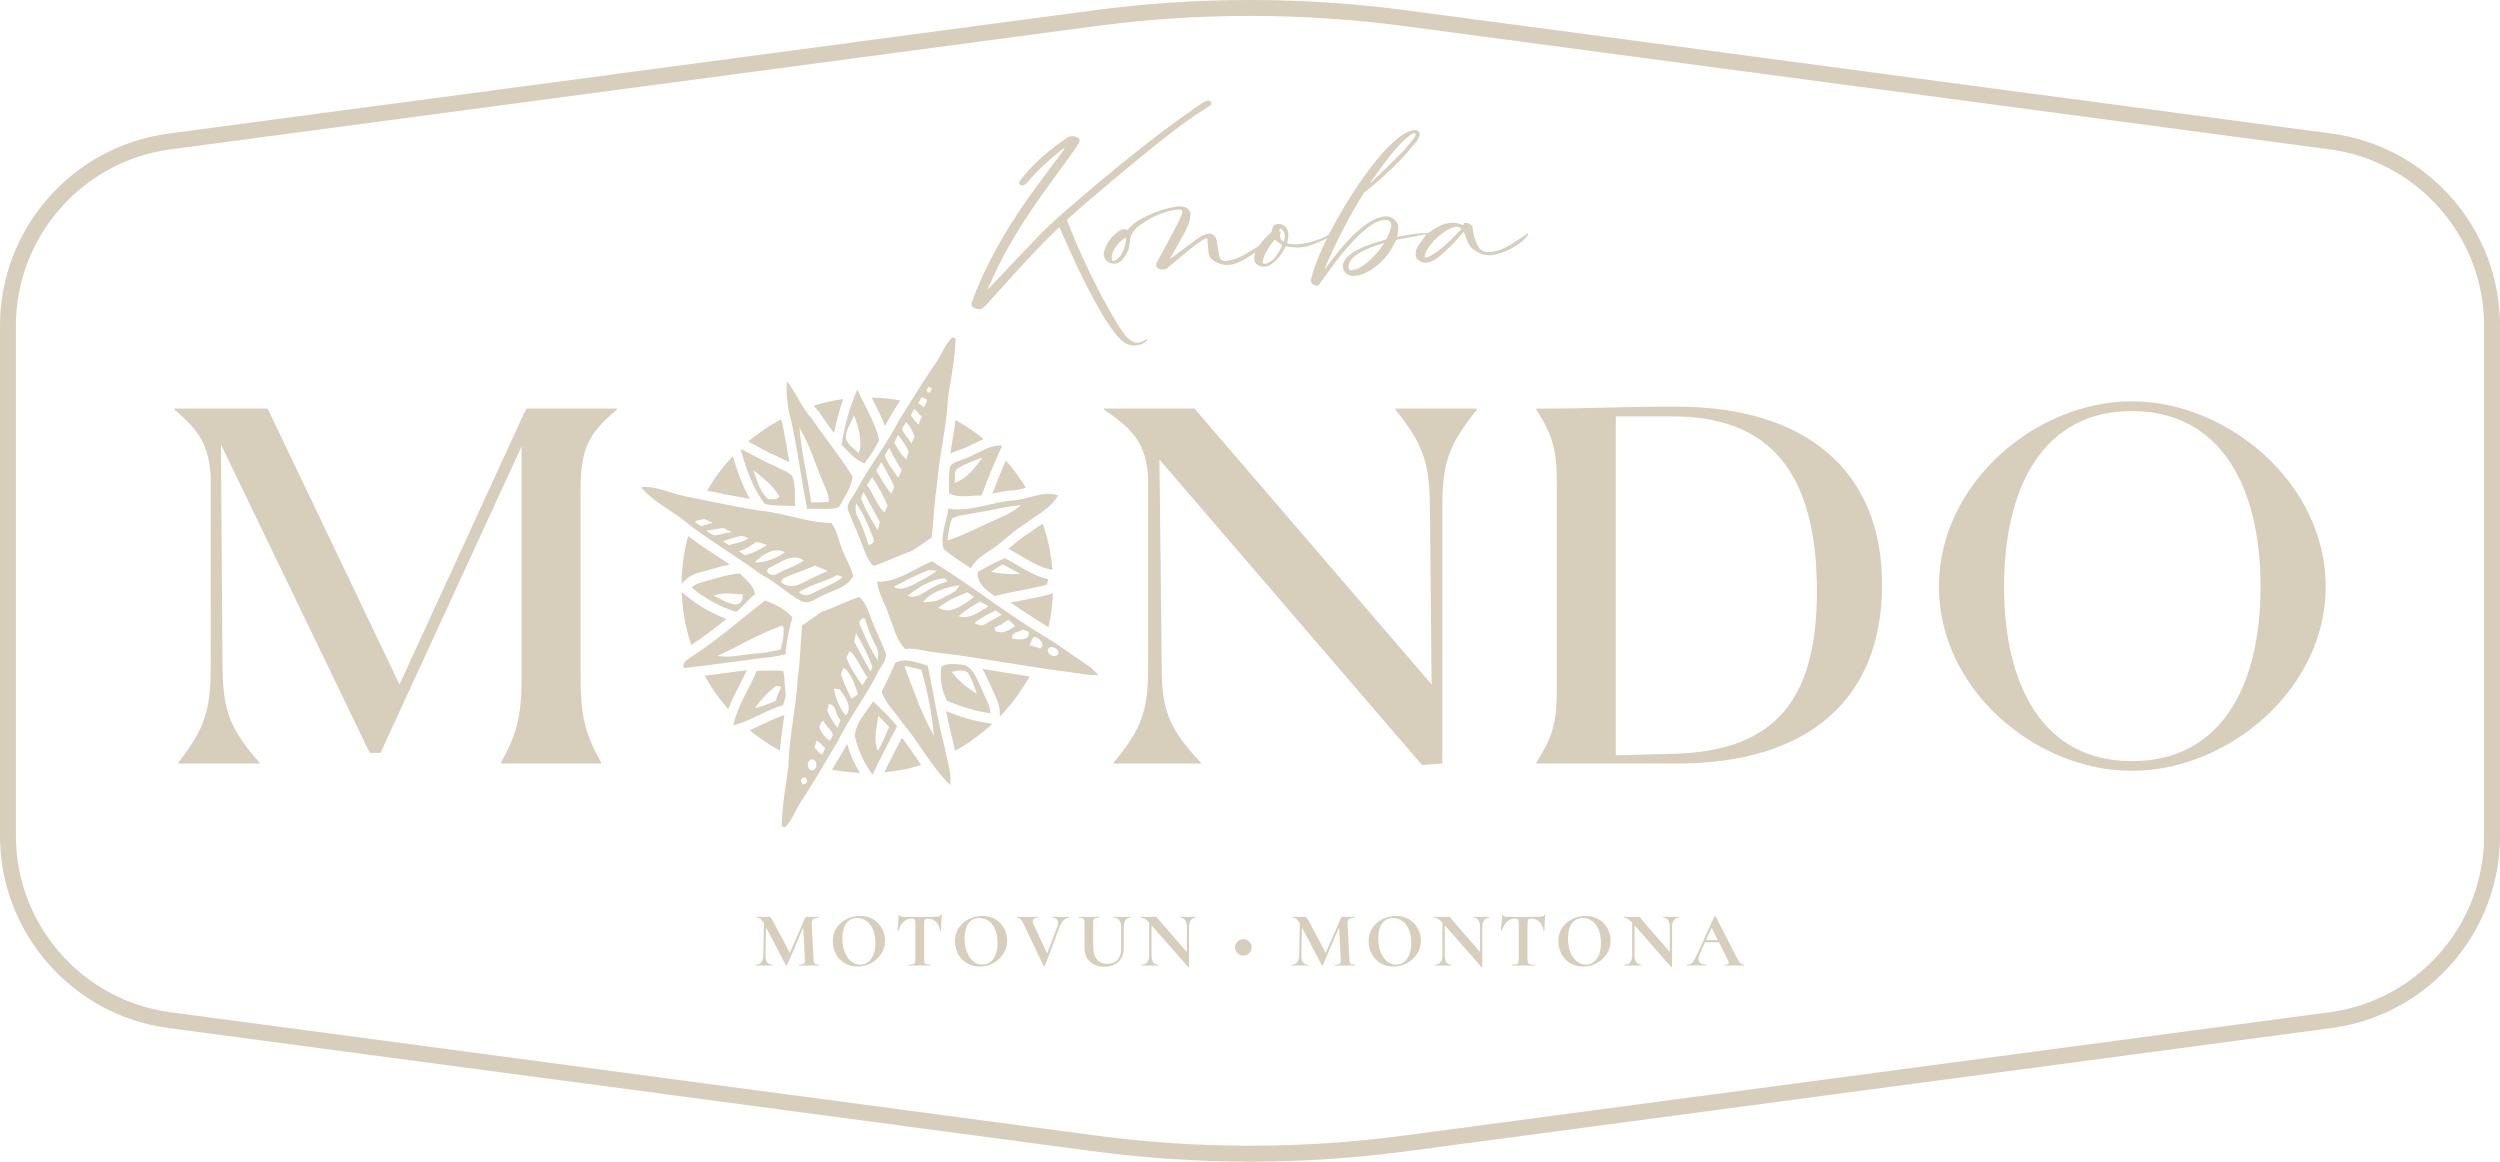 <svg width="198" height="92" viewBox="0 0 198 92" xmlns="http://www.w3.org/2000/svg">
    <defs>
        <clipPath id="engvm65b2a">
            <path d="M1680 0v8378H0V0h1680z"/>
        </clipPath>
        <clipPath id="gpl5razgzb">
            <path d="M4.225.003a51.67 51.67 0 0 0-1.633 3.958C1.728 3.946.81 4.198 0 3.783c.027-.682-.014-1.364.068-2.03.165-.46.7-.49 1.07-.668.298-.093.585-.226.869-.367l.425-.214C3 .22 3.574-.031 4.225.004zm-1.55.949c-.645.237-1.317.46-1.907.83-.453.193-.22.8-.315 1.186.973-.326 1.605-1.216 2.222-2.016z"/>
        </clipPath>
        <clipPath id="ow65w9mlfc">
            <path d="M1.07 0c.315.356.617.727.891 1.112.247.34.48.697.7 1.052-.343.09-.7.178-1.042.208h-.014c-.535.03-1.07.133-1.605.252C.343 1.749.686.86 1.07 0z"/>
        </clipPath>
        <clipPath id="2wcswkgk4d">
            <path d="M.412 0c.59.326 1.152.697 1.7 1.097.179.133.357.267.522.415-.288.119-.59.267-.892.415-.302.148-.603.311-.919.4l-.055.015-.055.03c-.096.044-.22.089-.329.118-.137.045-.26.104-.384.163C.15 1.764.302.89.412 0z"/>
        </clipPath>
        <clipPath id="g8fygqwvue">
            <path d="M2.606 0c.028.134.069.267.11.4.206.993.384 2.002.548 2.995-.274-.134-.562-.252-.877-.415l-.028-.03-.04-.015C1.521 2.624.781 2.15 0 1.765c.247-.208.507-.416.768-.609C1.358.726 1.961.341 2.606 0z"/>
        </clipPath>
        <clipPath id="v35in6w6bf">
            <path d="M2.03 0c.357 1.171.755 2.342 1.358 3.38A85.5 85.5 0 0 1 0 2.727c.247-.43.535-.86.823-1.274C1.193.949 1.605.459 2.03 0z"/>
        </clipPath>
        <clipPath id="nnahymuncg">
            <path d="M2.332 0a18.071 18.071 0 0 0-.727 2.698A42.108 42.108 0 0 1 .453 1.082l-.028-.044-.04-.045A4.06 4.06 0 0 1 0 .52 13.713 13.713 0 0 1 2.332 0z"/>
        </clipPath>
        <clipPath id="avjz6vjnhh">
            <path d="M1.262 0c.562 1.32 1.399 2.55 1.715 3.973-.275.697-.741 1.275-1.153 1.882C1.07 5.574.563 4.936 0 4.373.247 2.876.631 1.38 1.262 0zM.988 2.046C.754 2.639.316 3.202.343 3.869c.165.534.672.815 1.029 1.186.315-.978-.028-2.075-.384-3.01z"/>
        </clipPath>
        <clipPath id="lkgq9zkwji">
            <path d="M0 0c.768.015 1.522.089 2.263.222-.247.386-.48.771-.727 1.157l-.014.03-.013.029c-.151.281-.302.548-.453.815C.768 1.467.37.741 0 0z"/>
        </clipPath>
        <clipPath id="3mtmdza0xj">
            <path d="M1.084.173c.836-.4 1.742-.015 2.565.252.452 2.15.781 4.343 1.344 6.478.15.978.576 1.941.425 2.95C3.923 8.428 2.99 6.516 1.646 4.945 1.11 4.13.329 3.449 0 2.486.384 1.728.74.957 1.084.172zm.713.252c.7 1.882 1.358 3.824 2.345 5.558a28.261 28.261 0 0 0-1-5.247C2.701.632 2.248.528 1.796.425z"/>
        </clipPath>
        <clipPath id="navr8vsjsk">
            <path d="M.057.186C.633-.111 1.318.023 1.922.082c.727.34.988 1.215 1.33 1.912.234.638.659 1.2.686 1.912A13.86 13.86 0 0 1 .51 2.913C.057 2.113-.094 1.09.057.186zm2.126.533C1.826.364 1.29.556.866.615c.535.727 1.248 1.29 2.003 1.75-.206-.564-.385-1.127-.686-1.646z"/>
        </clipPath>
        <clipPath id="hwvz7c6t5l">
            <path d="M8.299 0c.068.015.192.074.26.09-.055 1.57-.356 3.127-.603 4.669-.096 2.342-.713 4.624-.878 6.952-.22 1.379-.26 2.757-.411 4.136-.535.385-1.084.741-1.633 1.097-1.015.326-1.961.845-2.976 1.156-.521-.46-.7-1.17-.96-1.823C.768 15.372.33 14.498 0 13.579c-.014-.564.467-.964.7-1.438 1.015-1.927 2.373-3.617 3.36-5.544.96-1.512 1.893-3.069 2.908-4.537.467-.667.741-1.497 1.33-2.06zM.672 13.12c-.068.4-.068.83.165 1.185.357.667.576 1.379.81 2.105.26.089.562-.281.383-.534-.384-.963-.781-1.912-1.358-2.757zm.59-.86c-.068.118-.192.37-.192.518.37.905.81 1.69 1.33 2.505.042-.148.11-.474.152-.637-.247-.519-1.015-1.868-1.29-2.386zm.686-1.186c-.11.163-.302.46-.425.637.411.415.892 1.809 1.399 2.15.041-.104.22-.43.247-.52-.275-.696-.686-1.437-1.22-2.267zm.74-1.186c-.136.088-.287.548-.424.637.356.593.672 1.245 1.207 1.868.054-.148.164-.415.22-.548-.234-.653-.7-1.335-1.002-1.957zm.618-1.127c-.22.326-.288.445-.357.622.165.564.81 1.364 1.043 1.705.123.015.192-.533.315-.519-.301-.533-.617-1.008-1.001-1.808zm.686-1.038c-.069.163-.247.49-.302.653.357.43.247.592.96 1.304.027-.133.165-.474.192-.608-.205-.504-.548-.963-.85-1.349zm.63-1.008c-.082.178-.274.43-.3.52-.083.207.699.948.726 1.185.178-.415.151-.252.247-.519-.055-.326-.357-.904-.672-1.186zm.632-1.052c-.028.118-.206.415-.233.534.192.296.301.415.59.71.054-.132.219-.503.274-.636-.425-.312-.124-.238-.631-.608zm.617-.934c-.068.118-.165.326-.26.43-.083.104.425.281.438.385.055-.133.22-.415.233-.578 0-.074-.274-.178-.411-.237zm.562-.821-.027.006c-.069.148-.096.207-.165.296-.055.044.22.134.275.193v-.01c.002-.02.024-.076.178-.36-.055.014-.26-.164-.288-.12z"/>
        </clipPath>
        <clipPath id="cznoozlp9m">
            <path d="M0 0c1.097.46 2.25.8 3.415.964l.261.044c-.398.356-.81.697-1.234 1.008-.563.43-1.139.8-1.742 1.127l-.083-.386v-.044l-.014-.045A41.579 41.579 0 0 1 0 0z"/>
        </clipPath>
        <clipPath id="9angg1gj5n">
            <path d="m0 0 3.73.593c-.3.534-.63 1.038-.987 1.541A13.425 13.425 0 0 1 1.385 3.75l-.013-.266c-.014-.608-.233-1.097-.48-1.616a4.03 4.03 0 0 1-.247-.564l-.014-.03-.028-.044C.398.815.233.385 0 0z"/>
        </clipPath>
        <clipPath id="01qecux2to">
            <path d="M6.145 0c.521.46.714 1.171.974 1.823.357.92.81 1.794 1.138 2.713.028.563-.452.979-.658 1.468-.974 1.927-2.29 3.632-3.25 5.573-.934 1.542-1.811 3.099-2.799 4.596-.116.167-.22.344-.317.524l-.286.547c-.192.363-.398.715-.686 1.004-.069-.03-.192-.074-.261-.103.027-1.572.302-3.128.521-4.685.042-2.372.631-4.67.741-7.012.206-1.393.22-2.787.343-4.18l1.591-1.112C4.211.846 5.13.311 6.146 0zM1.88 14.29c-.384.045-.452.223-.22.549.385-.06.453-.237.22-.549zm.505-1.422-.08.014c-.411.148-.274.963.192.83.426-.133.275-.963-.191-.83zm.387-1.498c-.041.133-.137.4-.192.534.055.059.165.178.22.252.15.192.15.178.41.356.028-.12.193-.43.22-.55-.288-.207-.329-.4-.658-.592zm.549-1.527c-.124-.074-.261.252-.33.386-.068.296.563 1.111.823 1.14.083-.147.261-.355.22-.518-.042-.192-.59-.711-.713-1.008zm.397-1.364-.025.121-.06.292-.024.121c.205.519.507.978.822 1.364l.11-.319.11-.319c-.453-.385-.247-1.17-.933-1.26zm.398-1.23c.165.786.453 1.542.96 2.15.576-.712-.082-1.498-.494-2.076-.123-.015-.356-.06-.466-.074zm.768-1.645c-.055.148-.15.415-.205.548.246.667.534 1.305.85 1.912.123-.089.384-.266.521-.356-.288-.726-.507-1.675-1.166-2.104zm.494-1.32c-.041.104-.22.415-.26.52.288.755.727 1.452 1.261 2.193.11-.178.302-.46.425-.652-.41-.4-.919-1.72-1.426-2.06zm.507-1.408c-.04.163-.11.474-.15.637.247.534 1.015 1.868 1.289 2.387.068-.119.151-.237.151-.385-.37-.92-.768-1.809-1.29-2.639zm.686-1.171c-.26-.09-.548.281-.37.533.411.964.823 1.928 1.4 2.773.068-.415.054-.845-.18-1.201-.37-.667-.603-1.394-.85-2.105z"/>
        </clipPath>
        <clipPath id="bc3kjm5gop">
            <path d="M1.193 0a9.185 9.185 0 0 0 1.015 2.298A15.318 15.318 0 0 1 0 2.046C.329 1.483.658.934 1.001.371l.014-.03.014-.03L1.193 0z"/>
        </clipPath>
        <clipPath id="hz8apmp0mq">
            <path d="M3.36 0a15.77 15.77 0 0 1-.356 2.683l-.069-.044A63.201 63.201 0 0 1 0 .727C1.015.519 2.044.356 3.045.089z"/>
        </clipPath>
        <clipPath id="lmxtjgld4r">
            <path d="M5.605.511c1.18-.06 2.36-.8 3.552-.385-.603 1.023-1.687 1.541-2.592 2.223-1.001.593-1.81 1.483-2.784 2.12-.59.385-1.194.77-1.55 1.423C1.517 5.403.763 4.944.09 4.365c-.302-1.067.233-2.15.37-3.202C2.19 1.46 3.877.644 5.605.511zm.603.386c-1.22.088-2.427.43-3.634.607-.604.148-1.249.148-1.811.43C.53 2.483.461 3.09.393 3.698c1.193-.415 2.331-.963 3.47-1.512.823-.356 1.66-.682 2.345-1.29z"/>
        </clipPath>
        <clipPath id="3rnypc6ixs">
            <path d="M2.73 0c.027.06.041.134.068.208.37 1.111.604 2.268.7 3.468l-.178-.044C2.167 3.395 1.084 2.55.027 2.016H0c.563-.474 1.111-.964 1.729-1.32l.027-.029.027-.015C2.1.415 2.414.208 2.73 0z"/>
        </clipPath>
        <clipPath id="rr483copst">
            <path d="M4.307 0c3.223 1.972 5.706 4.003 8.806 5.885 1.207.697 2.305 1.556 3.47 2.313.357.207.631.518.92.815-.687.06-1.359-.104-2.017-.193-3.607-.445-7.16-1.156-10.768-1.586-.836-.06-1.66-.385-2.51-.282C1.481 6.256 1.303 5.16.892 4.24.63 3.35.055 2.58 0 1.63 1.577 1.676 2.894.609 4.307 0zm10.027 7.338c.082-.43-.631-.771-.837-.341-.069.43.617.726.837.34zM12.4 5.974l-.124.193-.055.089-.164.415c.288.044.576.133.837.252.452-.312-.083-.89-.494-.95zm-.906-.563c-.315.267-.85.148-.823.726.467.06 1.44.237 1.304-.549-.124-.044-.357-.133-.48-.177zm-1.11-.756-.344.192-.329.238V5.04l-.439.237.069.252c.576.282 1.097-.074 1.577-.385l-.452-.445v.015l-.083-.06zm-.988-.756a9.486 9.486 0 0 0-1.715.978c.192.134.425.208.645.222l.754-.43h.014l.727-.415.014-.014zm-1.262-.697c-.604.34-1.194.697-1.715 1.156.864.282 1.674-.355 2.387-.785-.164-.104-.508-.282-.672-.371zm-1.001-.741c-.81.326-1.619.667-2.305 1.23.96.593 2.044-.267 2.826-.86a6.727 6.727 0 0 1-.521-.37zm-.631-.564c-1.043.193-2.181.445-2.895 1.364.535-.044 1.098-.044 1.564-.34.466-.312 1.111-.416 1.33-1.024zM5.308 1.35c-1.083.104-2.057.711-2.921 1.393.63.253 1.207-.207 1.742-.518.439-.282.932-.46 1.426-.638a1.828 1.828 0 0 0-.247-.237zM4.115.697c-.974.34-1.893.845-2.812 1.334.48.296 1.001.06 1.454-.134.658-.34 1.344-.681 1.948-1.14a84.034 84.034 0 0 0-.59-.06z"/>
        </clipPath>
        <clipPath id="2e55h92thu">
            <path d="M2.13 0C3.268.563 4.325 1.408 5.6 1.675l-.15.43c-1.359.37-2.758.519-4.116.904C.731 2.549-.133 2.001.017 1.082.717.682 1.403.312 2.13 0zm-.178.49c-.316.192-.618.385-.906.592a8.654 8.654 0 0 0 2.318.163A32.796 32.796 0 0 0 1.952.49z"/>
        </clipPath>
        <clipPath id="hwx6u1huov">
            <path d="M0 .019c1.18-.134 2.29.474 3.415.697 2.291.46 4.568.978 6.872 1.275 1.592.281 3.155.83 4.787.86.44.533.535 1.245.782 1.882.288.786.727 1.512.96 2.327-.548.964-1.632 1.097-2.51 1.572a4.118 4.118 0 0 0-.234.12l-.237.13c-.356.193-.725.35-1.134.165-1.11-.623-2.057-1.527-3.182-2.12C7.407 5.37 5.116 4.08 3.073 2.39 2.016 1.664.864 1.027 0 .019zm15.555 6.952c-.988.549-2.1.742-3.045 1.35.507.533 1.11.059 1.618-.164.604-.34 1.303-.534 1.824-1.037-.11-.045-.302-.104-.397-.149zm-1.77-.756c-.645.297-1.303.52-1.961.771-.247.148-.659.178-.727.549.452.415 1.11.37 1.604.103a38.723 38.723 0 0 1 2.085-.993l-.314-.131-.372-.158a9.063 9.063 0 0 1-.315-.14zm-.891-.4c-.974-.652-1.907.237-2.799.623-.343.415.37.652.659.46.686-.416 1.495-.594 2.14-1.083zm-1.496-.652c-.85-.43-1.797.178-2.4.815.85.015 1.7-.296 2.4-.815zm-2.25-.816-.383.247c-.32.205-.643.395-1.015.48.11.089.343.237.466.326.631-.133 1.221-.445 1.77-.815-.275-.09-.549-.178-.837-.238zm-1.083-.474c-.411 0-1.303.356-1.577.415.192.104.356.223.494.326.63-.237.823-.133 1.55-.548-.096-.044-.385-.178-.467-.193zm-1.55-.637-1.303.222c-.014.104.33.222.494.326.274.148.645-.133 1.495-.207-.521-.193-.425-.267-.686-.341zm-1.508-.697-.686.148c-.083.134.205.237.315.341.206.163.165 0 1.056-.178-.425-.192-.466-.237-.685-.311z"/>
        </clipPath>
        <clipPath id="4lzt3md41w">
            <path d="M3.13 0c.281-.002.56.005.834.04.096.505.11 1.024.151 1.528.014-.075.014.252.041.489a9.635 9.635 0 0 0-.205.682c-1.372.385-2.566 1.26-3.951 1.6C.33 2.77 1.276 1.465 1.866.012c.14.006.28.007.42.006zm.285 1.212c-.658.474-1.22 1.097-1.714 1.764.576-.119 1.11-.341 1.66-.578l.164-.46.014-.015.096-.281.014.014.15-.37a3.513 3.513 0 0 0-.384-.074z"/>
        </clipPath>
        <clipPath id="bsq91qnjmx">
            <path d="M2.743 0c-.137.949-.274 1.883-.356 2.817A13.64 13.64 0 0 1 .645 1.705C.425 1.542.205 1.379 0 1.2.754.889 1.481.489 2.25.178L2.742 0z"/>
        </clipPath>
        <clipPath id="7gfd0s7k8y">
            <path d="M1.454 0c.645.637 1.344 1.245 1.893 1.986a88.978 88.978 0 0 0-1.948 3.825C.754 4.907.247 3.869 0 2.757.055 1.66.905.86 1.454 0zm.398 1.126c-.096.92-.439 1.928-.014 2.787.33-.607.604-1.245.878-1.882-.288-.297-.576-.608-.864-.905z"/>
        </clipPath>
        <clipPath id="1q9ip3c6jz">
            <path d="M0 0c.905.415 1.756.964 2.675 1.334.48.267 1.042.43 1.44.83.274.757.178 1.587.22 2.372-.796-.074-1.62.03-2.401-.178C.96 3.098.453 1.527 0 0zm1.029 1.69c.288.8.52 1.72 1.166 2.283.288 0 .713.119.891-.208-.494-.874-1.303-1.482-2.057-2.075z"/>
        </clipPath>
        <clipPath id="j0t1jsqfnA">
            <path d="M1.4 0c.534.697 1.014 1.438 1.522 2.164-.947.297-1.92.49-2.922.578C.453 1.823.919.904 1.4 0z"/>
        </clipPath>
        <clipPath id="ja0eggvqzB">
            <path d="M3.84 0c.44.504 1.07.919 1.18 1.645-.562.386-.946.994-1.495 1.394A10.286 10.286 0 0 1 0 1.112C.247.86.563.742.878.667 1.866.415 2.826.044 3.841 0zm.193 1.66c-.755-.074-1.55-.178-2.304.089.576.252 1.124.667 1.755.697.398.03.59-.415.549-.786z"/>
        </clipPath>
        <clipPath id="iwes2y2j5C">
            <path d="m0 0 .33.267c.96.8 2.057 1.423 3.209 1.867-.905.727-1.824 1.439-2.785 2.061l-.013-.044A15.032 15.032 0 0 1 0 0z"/>
        </clipPath>
        <clipPath id="oyjokvdpcD">
            <path d="M3.333 0c-.466 1.067-1.07 2.016-1.467 3.098a19.65 19.65 0 0 1-.851-1.052A16.288 16.288 0 0 1 0 .445C.37.4.74.352 1.111.303z"/>
        </clipPath>
        <clipPath id="v01yr3efuE">
            <path d="M.027 0c.741.92 1.166 2.09 1.976 2.965 1.042 1.541 2.222 2.98 3.223 4.566-.096.889-.672 1.66-1.084 2.445-.809.252-1.687.06-2.523.134C1.179 7.812.878 5.5.384 3.217.096 2.179-.069 1.082.027 0zm.988 3.676c.151 1.987.658 3.929.933 5.915.466 0 .919-.015 1.385-.044.028-.52-.206-.964-.397-1.423-.645-1.483-1.084-3.069-1.92-4.448z"/>
        </clipPath>
        <clipPath id="4lk0nppj5F">
            <path d="M6.48 0c.796.311 1.578.667 2.168 1.334-.275.949-.48 1.912-.549 2.906-.974.296-2.003.296-3.004.474-1.687.207-3.374.46-5.061.637-.179-.518.398-.696.686-.948C2.75 3.098 4.574 1.467 6.48 0zm1.304 2.001c-1.756.623-3.375 1.601-5.062 2.387 1.07.192 2.126-.148 3.196-.208.604-.03 1.207-.177 1.797-.296.15-.593.274-1.186.22-1.794a.813.813 0 0 0-.151-.089z"/>
        </clipPath>
        <clipPath id="s622x1wlaG">
            <path d="M.521 0c1.07.8 2.195 1.527 3.306 2.253-.782.149-1.523.4-2.305.608-.452.104-.877.282-1.22.623L0 3.78C.027 2.461.192 1.2.521 0z"/>
        </clipPath>
        <clipPath id="xms0u2l1pH">
            <path d="m7.394 0 10.442 21.85L27.872 0h7.192v.077c-2.317 1.92-2.885 3.149-2.885 6.413V21.16c0 3.187.325 4.493 1.625 6.874v.077h-7.923v-.077c1.3-2.38 1.625-3.725 1.625-6.874V2.996L16.333 27.265h-.853L3.697 2.842l.122 17.626c.04 3.456.569 4.877 2.925 7.565v.077H.324v-.077c2.073-2.688 2.56-4.109 2.56-7.565V5.376C2.722 2.92 2.031 1.767 0 .077V0h7.394z"/>
        </clipPath>
        <clipPath id="n6xcxsmemI">
            <path d="M11.133 0c10.116 0 16.251 4.992 16.251 14.093 0 9.101-5.85 14.17-16.251 14.17H0v-.077c1.3-2.035 1.625-3.148 1.625-5.837V6.067C1.625 3.38 1.3 2.266 0 .231V.153C5.079.153 5.77 0 11.133 0zm-.366.768h-4.47V27.61l4.51-.115c8.33-.192 11.417-4.531 11.417-12.864 0-9.485-3.778-13.863-11.457-13.863z"/>
        </clipPath>
        <clipPath id="jkl2v2zfvJ">
            <path d="M15.277 0c7.638 0 15.358 6.528 15.358 14.67 0 8.14-7.72 14.591-15.358 14.591C7.638 29.261 0 22.811 0 14.67 0 6.53 7.638 0 15.277 0zm0 .768C8.289.768 5.16 6.758 5.16 14.67c0 7.91 3.129 13.825 10.117 13.825 7.029 0 10.198-5.876 10.198-13.825 0-7.91-3.169-13.9-10.198-13.9z"/>
        </clipPath>
        <clipPath id="bh3zr62d9K">
            <path d="m7.17 0 18.777 21.85-.135-14.208c-.045-3.456-.582-4.877-2.733-7.565V0h6.453v.077c-2.151 2.688-2.734 4.109-2.734 7.565v20.467l-1.613.116L4.392 4.032l.179 16.435c0 3.457.582 4.878 3.092 7.566v.076H.762v-.076c2.24-2.688 2.733-4.11 2.733-7.566V5.414C3.316 2.918 2.51 1.766 0 .077V0h7.17z"/>
        </clipPath>
        <clipPath id="ih4ob4z7fL">
            <path d="M24.604.003c.267-.035.49.202.408.45a1.374 1.374 0 0 1-.232.441c-.385.466-.766.936-1.185 1.373a26.065 26.065 0 0 1-2.92 2.643.43.43 0 0 0-.098.113 41.856 41.856 0 0 0-3.04 5.879.189.189 0 0 0-.018.113l.08-.104c.712-.98 1.464-1.93 2.36-2.766.467-.437.966-.836 1.563-1.104.253-.114.518-.182.798-.208.464-.042 1.084.43 1.016.975-.026.213-.057.426-.088.655.115-.021.232-.042.349-.065.685-.134 1.373-.236 2.074-.252a.317.317 0 0 0 .17-.07 3.91 3.91 0 0 1 .986-.573c.55-.21 1.095-.226 1.635.032.09-.199.159-.224.39-.158.219.064.349.177.372.418.048.492.19.962.425 1.404.186.35.493.487.887.466.588-.031 1.115-.25 1.605-.536.462-.269.896-.582 1.342-.875l.123-.083.036.024c-.04.071-.072.149-.121.214a2.876 2.876 0 0 1-.754.68c-.53.345-1.094.626-1.722.77-.724.168-1.345-.036-1.88-.505-.216-.19-.325-.45-.427-.707-.075-.19-.14-.383-.216-.592l-.096.108c-.569.667-1.174 1.301-1.861 1.86-.257.209-.534.388-.868.46-.321.068-.602-.038-.843-.232-.068-.055-.109-.16-.127-.25-.064-.318.028-.617.202-.88.197-.3.43-.58.644-.864-.003 0-.038-.005-.072.001-.757.14-1.514.28-2.27.427-.051.01-.108.077-.131.13a5.07 5.07 0 0 1-1.953 2.277c-.402.257-.837.436-1.329.462-.625.034-1.066-.571-.806-1.112.156-.325.43-.55.731-.744.556-.357 1.172-.59 1.803-.79.247-.078.499-.14.746-.218.057-.018.126-.066.147-.117.116-.29.243-.578.32-.878.102-.393-.14-.624-.565-.578-.326.036-.614.168-.887.336-.641.396-1.165.915-1.665 1.459-.918.996-1.704 2.087-2.48 3.185l-.036.052c-.139.191-.22.22-.407.147-.226-.089-.342-.26-.3-.453.157-.723.429-1.41.726-2.089.17-.386.35-.768.534-1.168-1.589.736-2.093.832-3.264.621l-.061.117c-.261.527-.615.983-1.113 1.326a.908.908 0 0 1-.814.13c-.403-.122-.563-.371-.49-.772.018-.097.044-.193.073-.32-.053.037-.085.059-.118.08-.479.315-.953.642-1.51.82-.61.194-1.182.096-1.702-.26a.797.797 0 0 1-.364-.557c-.045-.35-.072-.702-.095-1.053-.011-.168-.05-.2-.202-.113-.544.308-1.026.695-1.502 1.089-.45.371-.892.752-1.341 1.125-.134.111-.27.233-.462.232a.91.91 0 0 1-.293-.04c-.257-.09-.34-.285-.217-.518.376-.703.763-1.4 1.137-2.103.263-.496.513-.998.763-1.5.05-.1.083-.21.112-.318.052-.192-.032-.287-.239-.279a4.146 4.146 0 0 0-1.117.218c-.75.244-1.435.6-2.057 1.072-.451.341-.707.762-.744 1.323a2.225 2.225 0 0 1-.52 1.296c-.164.195-.364.347-.636.376-.567.06-1.011-.39-.88-.922.173-.698.594-1.248 1.2-1.664.19-.13.404-.199.642-.07.07-.076.134-.152.205-.223.373-.376.825-.647 1.304-.875a8.664 8.664 0 0 1 2.332-.754c.238-.038.474-.041.707.036.327.108.483.34.453.67-.046.499-.24.952-.479 1.387-.35.64-.715 1.273-1.074 1.909a.283.283 0 0 0-.044.138l.104-.078c.709-.528 1.412-1.062 2.129-1.58.18-.13.393-.23.606-.305.353-.125.684.027.8.37.025.07.042.143.056.216l.07.443c.046.241.078.485.14.722.085.32.24.407.585.363.521-.066.992-.269 1.44-.516.36-.199.7-.429 1.048-.649a.462.462 0 0 0 .122-.126c.243-.348.53-.656.862-.928.036-.029.07-.077.075-.119.037-.344.144-.512.373-.566.284-.068.646.075.802.32.132.208.162.438.137.674-.019.173-.056.343-.087.527.278.064.561.09.847.065A6.237 6.237 0 0 0 17.7 8.37a.447.447 0 0 0 .182-.179c.941-1.811 2-3.555 3.242-5.192.62-.818 1.28-1.606 2.08-2.273.325-.271.669-.518 1.083-.653.102-.033.21-.056.316-.07zm-2.392 8.964c-.045.005-.062.005-.078.01-.598.172-1.184.373-1.729.67-.303.165-.587.354-.8.625a.915.915 0 0 0-.213.614c.005.15.08.233.236.215.16-.019.325-.055.472-.118.446-.192.802-.502 1.14-.833.362-.353.68-.74.972-1.183zm-8.667-.276c-.06.071-.13.15-.195.232-.346.442-.634.912-.754 1.462-.037.174.036.239.222.201.246-.05.446-.18.616-.35.304-.305.503-.674.684-1.053.012-.025-.002-.082-.025-.1-.177-.132-.358-.258-.548-.392zM1.777 8.516c-.046.018-.062.021-.075.03-.454.305-.813.686-1 1.192a1.381 1.381 0 0 0-.067.474c0 .14.1.204.23.138.14-.071.28-.17.378-.287.266-.321.403-.702.48-1.102.027-.14.035-.283.054-.445zm26.171-.862-.086.012c-.18.042-.364.092-.522.179a4.67 4.67 0 0 0-1.768 1.703c-.07.115-.113.252-.141.384-.032.148.053.21.195.148.173-.076.346-.156.503-.257.536-.344.995-.776 1.45-1.21.258-.245.495-.51.747-.772-.13-.16-.289-.216-.464-.175zm-13.934.124-.133.214c.134.074.18.161.083.284-.016.02-.01.056-.01.085-.005.22.131.357.31.483.167-.427.053-.913-.25-1.066zM24.697.39c.031-.117-.045-.176-.164-.137a.577.577 0 0 0-.16.081c-.157.118-.318.232-.461.363-.585.536-1.09 1.14-1.563 1.766-.421.557-.824 1.128-1.235 1.693l.033.027c.028-.025.059-.048.086-.074.77-.748 1.55-1.486 2.304-2.249.37-.376.693-.796 1.03-1.202a.72.72 0 0 0 .13-.268z"/>
        </clipPath>
        <clipPath id="77szc9kboM">
            <path d="M18.678.012c.1-.034.197.006.266.09.103.127.088.217-.051.303-1.586.98-3.058 2.101-4.495 3.267a223.486 223.486 0 0 0-5.901 4.934c-.296.257-.58.526-.872.786-.06.053-.073.1-.042.173l.727 1.76.381.873c.855 1.878 1.785 3.721 2.86 5.494.196.323.412.636.644.936.116.15.277.274.435.386.332.235.68.21 1.024.016.084-.048.164-.102.265-.165-.006.13-.079.193-.156.252-.479.372-1.226.391-1.726.007a3.84 3.84 0 0 1-.646-.661c-.655-.822-1.172-1.726-1.67-2.64-.982-1.806-1.832-3.671-2.655-5.548-.033-.076-.068-.151-.111-.246-.047.042-.084.074-.12.108-1.432 1.374-2.77 2.831-4.09 4.303-.5.558-1.003 1.113-1.508 1.667-.1.11-.21.21-.322.308a.472.472 0 0 1-.45.097l-.086-.025c-.352-.102-.448-.23-.332-.57.16-.468.35-.929.546-1.385C1.704 11.964 3.152 9.575 4.8 7.295c.803-1.11 1.632-2.202 2.449-3.303.052-.07.101-.144.14-.237-.038.018-.079.033-.112.057-.142.103-.286.202-.42.313-.858.71-1.679 1.456-2.389 2.307-.067.08-.143.158-.228.22a.335.335 0 0 1-.202.065c-.284-.02-.345-.167-.173-.393.73-.966 1.608-1.797 2.566-2.552.36-.285.744-.544 1.12-.81.228-.164.479-.168.74-.08.25.083.333.226.213.45-.133.25-.286.494-.453.726-.819 1.135-1.656 2.257-2.465 3.398-1.268 1.79-2.447 3.63-3.426 5.582-.3.598-.566 1.212-.848 1.82a.177.177 0 0 0-.018.1l.198-.205 2.561-2.7 1.288-1.343c1.033-1.068 2.17-2.034 3.303-3.002 2.143-1.832 4.32-3.626 6.576-5.327.991-.747 2.014-1.456 3.028-2.175a1.66 1.66 0 0 1 .43-.194z"/>
        </clipPath>
        <clipPath id="5s9ajb6g9N">
            <path d="M4.949 0c.012 0 .018.013.018.037 0 .025-.006.037-.018.037-.195 0-.335.04-.421.118-.087.078-.127.2-.118.365l.148 2.81a1 1 0 0 0 .047.279.194.194 0 0 0 .124.117c.06.021.154.031.282.031.008 0 .012.012.012.037 0 .025-.004.037-.012.037-.14 0-.252-.001-.335-.006l-.458-.006-.465.006a6.57 6.57 0 0 1-.322.006c-.012 0-.018-.012-.018-.037 0-.025.006-.037.018-.037.173 0 .291-.02.353-.062.062-.04.093-.128.093-.26l-.006-.105-.13-2.531-1.276 2.989c-.009.017-.025.025-.05.025-.024 0-.04-.008-.05-.025L.8.848l-.05 2.234c-.004.223.04.397.133.523a.46.46 0 0 0 .394.19c.012 0 .018.011.018.036 0 .025-.006.037-.018.037-.112 0-.199-.001-.26-.006l-.341-.006-.39.006a4.556 4.556 0 0 1-.267.006C.006 3.868 0 3.856 0 3.831c0-.025.006-.037.018-.037.17 0 .304-.064.403-.192.1-.128.15-.3.155-.52L.632.52A1.134 1.134 0 0 0 .368.18.482.482 0 0 0 .062.074C.049.074.043.062.043.037.043.013.05 0 .062 0l.29.006C.412.01.486.013.577.013L.904.006C.941.002.99 0 1.047 0c.053 0 .095.019.123.056.03.037.083.126.161.266l1.35 2.531L3.86.155a.329.329 0 0 1 .077-.121A.164.164 0 0 1 4.044 0c.038 0 .08.002.127.006.048.004.103.007.164.007l.366-.007C4.76.002 4.841 0 4.95 0z"/>
        </clipPath>
        <clipPath id="4svqr0840O">
            <path d="M2.18 0c.392 0 .737.092 1.035.276.297.183.525.426.684.727.159.301.238.62.238.96 0 .375-.099.72-.297 1.033A2.218 2.218 0 0 1 1.963 4.01c-.384 0-.725-.09-1.025-.27-.3-.179-.53-.422-.693-.73A2.111 2.111 0 0 1 0 2.005c0-.424.107-.789.322-1.092C.537.61.812.382 1.15.229 1.485.077 1.829 0 2.18 0zm-.248.167c-.376 0-.665.142-.867.424C.863.874.762 1.27.762 1.776c0 .4.06.758.182 1.074.122.316.29.562.502.74.213.177.453.266.721.266.232 0 .44-.067.623-.201.184-.134.327-.33.43-.588.104-.258.155-.567.155-.926 0-.38-.057-.719-.173-1.018A1.587 1.587 0 0 0 2.7.421a1.22 1.22 0 0 0-.768-.254z"/>
        </clipPath>
        <clipPath id="sq00zf5mpP">
            <path d="M3.472 0c.022 0 .034.008.034.025-.013.123-.026.321-.04.594-.015.272-.022.491-.022.656 0 .012-.01.019-.031.019-.02 0-.033-.007-.037-.02C3.314.958 3.198.72 3.029.56a.882.882 0 0 0-.626-.238c-.12 0-.2.026-.238.077-.04.052-.059.15-.059.294v2.854c0 .127.012.22.037.278a.207.207 0 0 0 .143.118c.07.02.181.03.334.03.013 0 .019.013.019.037 0 .025-.006.038-.019.038a7.85 7.85 0 0 1-.353-.006l-.514-.007-.502.007a8.037 8.037 0 0 1-.36.006c-.011 0-.017-.013-.017-.038 0-.024.006-.036.018-.036.149 0 .26-.01.331-.031a.218.218 0 0 0 .15-.121.71.71 0 0 0 .04-.275V.68c0-.14-.02-.235-.056-.285-.038-.05-.114-.074-.23-.074-.491 0-.844.32-1.059.96-.004.012-.016.017-.037.014C.011 1.295 0 1.287 0 1.275.016 1.11.035.896.056.635.076.371.087.174.087.042c0-.02.011-.03.034-.03.022 0 .034.01.034.03 0 .091.118.137.353.137.355.012.77.018 1.245.018.243 0 .501-.004.774-.013L2.948.18c.157 0 .272-.01.344-.032.072-.02.119-.061.14-.123.004-.017.017-.025.04-.025z"/>
        </clipPath>
        <clipPath id="5geu9aolvQ">
            <path d="M2.18 0c.392 0 .737.092 1.035.276.297.183.525.426.684.727.159.301.238.62.238.96 0 .375-.099.72-.297 1.033A2.218 2.218 0 0 1 1.963 4.01c-.384 0-.725-.09-1.025-.27-.3-.179-.53-.422-.693-.73A2.111 2.111 0 0 1 0 2.005c0-.424.107-.789.322-1.092C.537.61.812.382 1.15.229 1.485.077 1.829 0 2.18 0zm-.248.167c-.376 0-.665.142-.867.424C.863.874.762 1.27.762 1.776c0 .4.06.758.182 1.074.122.316.29.562.502.74.213.177.453.266.721.266.232 0 .44-.067.623-.201.184-.134.327-.33.43-.588.104-.258.155-.567.155-.926 0-.38-.057-.719-.173-1.018A1.587 1.587 0 0 0 2.7.421a1.22 1.22 0 0 0-.768-.254z"/>
        </clipPath>
        <clipPath id="tviwdh06pR">
            <path d="M.149.006C.232.014.339.02.47.02A28.029 28.029 0 0 0 1.623 0c.013 0 .019.012.019.037 0 .025-.006.037-.02.037a.468.468 0 0 0-.287.078.26.26 0 0 0-.103.22c0 .07.023.154.069.253L2.372 2.91 3.177.786A.906.906 0 0 0 3.24.489a.404.404 0 0 0-.114-.303C3.048.11 2.938.074 2.793.074c-.012 0-.018-.012-.018-.037 0-.025.006-.037.018-.037l.304.006c.173.008.328.013.465.013.078 0 .175-.005.29-.013L4.107 0c.013 0 .02.012.02.037 0 .025-.007.037-.02.037-.148 0-.29.066-.427.198-.136.133-.245.31-.328.533L2.205 3.862c-.004.017-.027.025-.068.025-.041 0-.064-.008-.068-.025L.489.514A1.237 1.237 0 0 0 .267.183.349.349 0 0 0 .019.074C.006.074 0 .062 0 .037 0 .012.006 0 .019 0c.062 0 .105.002.13.006z"/>
        </clipPath>
        <clipPath id="yg0a5qua6S">
            <path d="M4.082 0c.008 0 .012.012.012.037 0 .025-.004.037-.012.037a.438.438 0 0 0-.378.192c-.091.128-.137.303-.137.526v1.721c0 .289-.064.543-.192.761a1.278 1.278 0 0 1-.542.505 1.772 1.772 0 0 1-.808.176c-.305 0-.576-.058-.811-.173a1.313 1.313 0 0 1-.554-.505A1.465 1.465 0 0 1 .458 2.5V.501A.801.801 0 0 0 .424.23.205.205 0 0 0 .3.109.856.856 0 0 0 .02.073C.006.074 0 .062 0 .037 0 .012.006 0 .019 0l.328.006c.19.008.34.013.452.013.124 0 .28-.005.47-.013L1.585 0c.013 0 .019.012.019.037 0 .025-.006.037-.019.037a.786.786 0 0 0-.281.037.214.214 0 0 0-.124.127.828.828 0 0 0-.034.276v1.77c0 .491.097.854.291 1.09.194.234.469.352.824.352.342 0 .61-.104.805-.313.194-.208.29-.506.29-.894V.792c0-.223-.05-.398-.15-.526A.511.511 0 0 0 2.78.074c-.008 0-.013-.012-.013-.037 0-.025.005-.037.013-.037l.297.006c.157.008.283.013.378.013.079 0 .192-.005.34-.013L4.083 0z"/>
        </clipPath>
        <clipPath id="rxextn4p4T">
            <path d="M1.189 0c.033 0 .058.009.074.025.017.016.046.052.087.105.07.095.12.159.148.192l2.144 2.47v-2c0-.223-.046-.398-.136-.526a.439.439 0 0 0-.379-.192c-.008 0-.012-.012-.012-.037 0-.025.004-.037.012-.037l.267.006c.132.008.243.013.334.013.083 0 .198-.005.347-.013L4.354 0c.008 0 .012.012.012.037 0 .025-.004.037-.012.037a.457.457 0 0 0-.39.195C3.869.4 3.82.574 3.82.792v3.17c0 .012-.01.02-.027.024-.02.004-.033.002-.04-.006L.847.675v2.407c0 .22.045.392.137.52.09.128.216.192.377.192.009 0 .013.012.013.037 0 .025-.004.037-.013.037-.115 0-.204-.001-.266-.006l-.334-.006-.384.006c-.07.005-.172.006-.304.006-.012 0-.019-.012-.019-.037 0-.025.007-.037.02-.037a.528.528 0 0 0 .43-.192c.105-.128.157-.3.157-.52V.464a1.622 1.622 0 0 0-.35-.306.6.6 0 0 0-.3-.084C.004.074 0 .062 0 .037 0 .012.004 0 .012 0l.26.006C.326.01.404.012.508.012l.47-.006C1.036.002 1.106 0 1.19 0z"/>
        </clipPath>
        <clipPath id="uw8x6q9wxU">
            <path d="M.663 0c.177 0 .33.064.458.192s.192.28.192.458a.621.621 0 0 1-.192.461.63.63 0 0 1-.458.189.648.648 0 0 1-.468-.189A.617.617 0 0 1 0 .65.62.62 0 0 1 .195.192.643.643 0 0 1 .663 0z"/>
        </clipPath>
        <clipPath id="9k8w9pr62V">
            <path d="M4.949 0c.012 0 .018.013.018.037 0 .025-.006.037-.018.037-.195 0-.335.04-.421.118-.087.078-.127.2-.118.365l.148 2.81a1 1 0 0 0 .047.279.194.194 0 0 0 .124.117c.06.021.154.031.282.031.008 0 .012.012.012.037 0 .025-.004.037-.012.037-.14 0-.252-.001-.335-.006l-.458-.006-.465.006a6.57 6.57 0 0 1-.322.006c-.012 0-.018-.012-.018-.037 0-.025.006-.037.018-.037.173 0 .291-.02.353-.062.062-.04.093-.128.093-.26l-.006-.105-.13-2.531-1.276 2.989c-.009.017-.025.025-.05.025-.024 0-.04-.008-.05-.025L.8.848l-.05 2.234c-.004.223.04.397.133.523a.46.46 0 0 0 .394.19c.012 0 .018.011.018.036 0 .025-.006.037-.018.037-.112 0-.199-.001-.26-.006l-.341-.006-.39.006a4.556 4.556 0 0 1-.267.006C.006 3.868 0 3.856 0 3.831c0-.025.006-.037.018-.037.17 0 .304-.064.403-.192.1-.128.15-.3.155-.52L.632.52A1.134 1.134 0 0 0 .368.18.482.482 0 0 0 .062.074C.049.074.043.062.043.037.043.013.05 0 .062 0l.29.006C.412.01.486.013.577.013L.904.006C.941.002.99 0 1.047 0c.053 0 .095.019.123.056.03.037.083.126.161.266l1.35 2.531L3.86.155a.329.329 0 0 1 .077-.121A.164.164 0 0 1 4.044 0c.038 0 .08.002.127.006.048.004.103.007.164.007l.366-.007C4.76.002 4.841 0 4.95 0z"/>
        </clipPath>
        <clipPath id="fzvrd65gbW">
            <path d="M2.18 0c.392 0 .737.092 1.035.276.297.183.525.426.684.727.159.301.238.62.238.96 0 .375-.099.72-.297 1.033A2.218 2.218 0 0 1 1.963 4.01c-.384 0-.725-.09-1.025-.27-.3-.179-.53-.422-.693-.73A2.111 2.111 0 0 1 0 2.005c0-.424.107-.789.322-1.092C.537.61.812.382 1.15.229 1.485.077 1.829 0 2.18 0zm-.248.167c-.376 0-.665.142-.867.424C.863.874.762 1.27.762 1.776c0 .4.06.758.182 1.074.122.316.29.562.502.74.213.177.453.266.721.266.232 0 .44-.067.623-.201.184-.134.327-.33.43-.588.104-.258.155-.567.155-.926 0-.38-.057-.719-.173-1.018A1.587 1.587 0 0 0 2.7.421a1.22 1.22 0 0 0-.768-.254z"/>
        </clipPath>
        <clipPath id="jiehv6fuhX">
            <path d="M1.189 0c.033 0 .058.009.074.025.017.016.046.052.087.105.07.095.12.159.148.192l2.144 2.47v-2c0-.223-.046-.398-.136-.526a.439.439 0 0 0-.379-.192c-.008 0-.012-.012-.012-.037 0-.025.004-.037.012-.037l.267.006c.132.008.243.013.334.013.083 0 .198-.005.347-.013L4.354 0c.008 0 .012.012.012.037 0 .025-.004.037-.012.037a.457.457 0 0 0-.39.195C3.869.4 3.82.574 3.82.792v3.17c0 .012-.01.02-.027.024-.02.004-.033.002-.04-.006L.847.675v2.407c0 .22.045.392.137.52.09.128.216.192.377.192.009 0 .013.012.013.037 0 .025-.004.037-.013.037-.115 0-.204-.001-.266-.006l-.334-.006-.384.006c-.07.005-.172.006-.304.006-.012 0-.019-.012-.019-.037 0-.025.007-.037.02-.037a.528.528 0 0 0 .43-.192c.105-.128.157-.3.157-.52V.464a1.622 1.622 0 0 0-.35-.306.6.6 0 0 0-.3-.084C.004.074 0 .062 0 .037 0 .012.004 0 .012 0l.26.006C.326.01.404.012.508.012l.47-.006C1.036.002 1.106 0 1.19 0z"/>
        </clipPath>
        <clipPath id="629ot9nu9Y">
            <path d="M3.472 0c.022 0 .034.008.034.025-.013.123-.026.321-.04.594-.015.272-.022.491-.022.656 0 .012-.01.019-.031.019-.02 0-.033-.007-.037-.02C3.314.958 3.198.72 3.029.56a.882.882 0 0 0-.626-.238c-.12 0-.2.026-.238.077-.04.052-.059.15-.059.294v2.854c0 .127.012.22.037.278a.207.207 0 0 0 .143.118c.07.02.181.03.334.03.013 0 .019.013.019.037 0 .025-.006.038-.019.038a7.85 7.85 0 0 1-.353-.006l-.514-.007-.502.007a8.037 8.037 0 0 1-.36.006c-.011 0-.017-.013-.017-.038 0-.024.006-.036.018-.036.149 0 .26-.01.331-.031a.218.218 0 0 0 .15-.121.71.71 0 0 0 .04-.275V.68c0-.14-.02-.235-.056-.285-.038-.05-.114-.074-.23-.074-.491 0-.844.32-1.059.96-.004.012-.016.017-.037.014C.011 1.295 0 1.287 0 1.275.016 1.11.035.896.056.635.076.371.087.174.087.042c0-.02.011-.03.034-.03.022 0 .034.01.034.03 0 .091.118.137.353.137.355.012.77.018 1.245.018.243 0 .501-.004.774-.013L2.948.18c.157 0 .272-.01.344-.032.072-.02.119-.061.14-.123.004-.017.017-.025.04-.025z"/>
        </clipPath>
        <clipPath id="qkgmpkteyZ">
            <path d="M1.189 0c.033 0 .058.009.074.025.017.016.046.052.087.105.07.095.12.159.148.192l2.144 2.47v-2c0-.223-.046-.398-.136-.526a.439.439 0 0 0-.379-.192c-.008 0-.012-.012-.012-.037 0-.025.004-.037.012-.037l.267.006c.132.008.243.013.334.013.083 0 .198-.005.347-.013L4.354 0c.008 0 .012.012.012.037 0 .025-.004.037-.012.037a.457.457 0 0 0-.39.195C3.869.4 3.82.574 3.82.792v3.17c0 .012-.01.02-.027.024-.02.004-.033.002-.04-.006L.847.675v2.407c0 .22.045.392.137.52.09.128.216.192.377.192.009 0 .013.012.013.037 0 .025-.004.037-.013.037-.115 0-.204-.001-.266-.006l-.334-.006-.384.006c-.07.005-.172.006-.304.006-.012 0-.019-.012-.019-.037 0-.025.007-.037.02-.037a.528.528 0 0 0 .43-.192c.105-.128.157-.3.157-.52V.464a1.622 1.622 0 0 0-.35-.306.6.6 0 0 0-.3-.084C.004.074 0 .062 0 .037 0 .012.004 0 .012 0l.26.006C.326.01.404.012.508.012l.47-.006C1.036.002 1.106 0 1.19 0z"/>
        </clipPath>
        <clipPath id="4e6kbr5p5aa">
            <path d="M2.23 0c.033 0 .051.006.055.019l1.549 3.045c.144.293.264.495.359.606.095.112.194.168.297.168.02 0 .031.012.031.037 0 .024-.01.037-.03.037-.083 0-.211-.004-.385-.013a9.909 9.909 0 0 0-.39-.012c-.103 0-.23.004-.378.012-.14.009-.252.013-.334.013-.017 0-.025-.013-.025-.037 0-.025.008-.037.025-.037a.578.578 0 0 0 .232-.034c.047-.023.071-.063.071-.121 0-.07-.041-.188-.124-.353L2.54 2.06H1.437l-.44.972a.823.823 0 0 0-.08.334c0 .149.052.264.158.347a.668.668 0 0 0 .423.124c.021 0 .032.012.032.037 0 .024-.01.037-.032.037-.074 0-.181-.004-.321-.013a7.991 7.991 0 0 0-.409-.012c-.112 0-.246.004-.403.012a5.87 5.87 0 0 1-.34.013C.008 3.912 0 3.899 0 3.875c0-.025.008-.037.025-.037a.553.553 0 0 0 .29-.072.79.79 0 0 0 .236-.253C.63 3.39.723 3.21.83 2.97L2.174.019C2.182.006 2.2 0 2.23 0zm-.273.91-.44.978h.936L1.957.91z"/>
        </clipPath>
        <clipPath id="thlluz8ehab">
            <path d="M198 0v92H0V0h198z"/>
        </clipPath>
        <clipPath id="m1007qp4uac">
            <path d="m111.441.825 73.242 9.757c7.592 1.012 13.317 7.546 13.317 15.2v40.436c0 7.541-5.558 13.996-12.983 15.151l-.334.048-73.242 9.758a94.173 94.173 0 0 1-24.882 0l-73.242-9.758C5.725 80.407 0 73.872 0 66.217V25.783c0-7.654 5.725-14.188 13.317-15.2L86.559.825a94.244 94.244 0 0 1 24.882 0zm-12.44.435c-4.102 0-8.203.27-12.275.813l-73.242 9.758C6.515 12.76 1.26 18.757 1.26 25.782v40.436c0 7.025 5.254 13.022 12.223 13.95l73.242 9.759a93.01 93.01 0 0 0 24.548 0l73.242-9.758c6.969-.929 12.223-6.926 12.223-13.951V25.782c0-7.025-5.254-13.022-12.223-13.951l-73.242-9.758A92.934 92.934 0 0 0 99 1.26z"/>
        </clipPath>
    </defs>
    <g clip-path="url(#engvm65b2a)" transform="translate(-741 -29)">
        <g clip-path="url(#gpl5razgzb)" transform="translate(816.153 64.281)">
            <path fill="#D7CEBB" d="M0 0h4.225v4.024H0V0z"/>
        </g>
        <g clip-path="url(#ow65w9mlfc)" transform="translate(819.595 65.47)">
            <path fill="#D7CEBB" d="M0 0h2.661v2.624H0V0z"/>
        </g>
        <g clip-path="url(#2wcswkgk4d)" transform="translate(816.262 62.268)">
            <path fill="#D7CEBB" d="M0 0h2.634v2.653H0V0z"/>
        </g>
        <g clip-path="url(#g8fygqwvue)" transform="translate(800.255 62.21)">
            <path fill="#D7CEBB" d="M0 0h3.264v3.395H0V0z"/>
        </g>
        <g clip-path="url(#v35in6w6bf)" transform="translate(797.004 65.13)">
            <path fill="#D7CEBB" d="M0 0h3.388v3.38H0V0z"/>
        </g>
        <g clip-path="url(#nnahymuncg)" transform="translate(805.453 60.608)">
            <path fill="#D7CEBB" d="M0 0h2.332v2.698H0V0z"/>
        </g>
        <g clip-path="url(#avjz6vjnhh)" transform="translate(807.648 59.852)">
            <path fill="#D7CEBB" d="M0 0h2.977v5.855H0V0z"/>
        </g>
        <g clip-path="url(#lkgq9zkwji)" transform="translate(810.035 60.49)">
            <path fill="#D7CEBB" d="M0 0h2.263v2.253H0V0z"/>
        </g>
        <g clip-path="url(#3mtmdza0xj)" transform="translate(810.83 81.308)">
            <path fill="#D7CEBB" d="M0 0h5.45v9.852H0V0z"/>
        </g>
        <g clip-path="url(#navr8vsjsk)" transform="translate(815.506 81.591)">
            <path fill="#D7CEBB" d="M0 0h3.938v3.906H0V0z"/>
        </g>
        <g clip-path="url(#hwvz7c6t5l)" transform="translate(808.128 55.716)">
            <path fill="#D7CEBB" d="M0 0h8.56v18.1H0V0z"/>
        </g>
        <g clip-path="url(#cznoozlp9m)" transform="translate(815.933 85.32)">
            <path fill="#D7CEBB" d="M0 0h3.676v3.143H0V0z"/>
        </g>
        <g clip-path="url(#9angg1gj5n)" transform="translate(818.814 81.984)">
            <path fill="#D7CEBB" d="M0 0h3.73v3.75H0V0z"/>
        </g>
        <g clip-path="url(#01qecux2to)" transform="translate(802.916 76.277)">
            <path fill="#D7CEBB" d="M0 0h8.259v18.248H0V0z"/>
        </g>
        <g clip-path="url(#bc3kjm5gop)" transform="translate(806.894 87.913)">
            <path fill="#D7CEBB" d="M0 0h2.208v2.298H0V0z"/>
        </g>
        <g clip-path="url(#hz8apmp0mq)" transform="translate(821.036 75.995)">
            <path fill="#D7CEBB" d="M0 0h3.36v2.683H0V0z"/>
        </g>
        <g clip-path="url(#lmxtjgld4r)" transform="translate(815.65 68.117)">
            <path fill="#D7CEBB" d="M0 0h9.157v5.892H0V0z"/>
        </g>
        <g clip-path="url(#3rnypc6ixs)" transform="translate(820.857 70.466)">
            <path fill="#D7CEBB" d="M0 0h3.498v3.676H0V0z"/>
        </g>
        <g clip-path="url(#rr483copst)" transform="translate(810.488 73.446)">
            <path fill="#D7CEBB" d="M0 0h17.502v9.026H0V0z"/>
        </g>
        <g clip-path="url(#2e55h92thu)" transform="translate(818.44 73.208)">
            <path fill="#D7CEBB" d="M0 0h5.6v3.009H0V0z"/>
        </g>
        <g clip-path="url(#hwx6u1huov)" transform="translate(791.764 67.571)">
            <path fill="#D7CEBB" d="M0 0h16.816v9.13H0V0z"/>
        </g>
        <g clip-path="url(#4lzt3md41w)" transform="translate(799.075 82.106)">
            <path fill="#D7CEBB" d="M0 0h4.156v4.34H0V0z"/>
        </g>
        <g clip-path="url(#bsq91qnjmx)" transform="translate(800.378 85.63)">
            <path fill="#D7CEBB" d="M0 0h2.743v2.817H0V0z"/>
        </g>
        <g clip-path="url(#7gfd0s7k8y)" transform="translate(808.704 84.549)">
            <path fill="#D7CEBB" d="M0 0h3.347v5.81H0V0z"/>
        </g>
        <g clip-path="url(#1q9ip3c6jz)" transform="translate(799.638 64.551)">
            <path fill="#D7CEBB" d="M0 0h4.334v4.536H0V0z"/>
        </g>
        <g clip-path="url(#j0t1jsqfnA)" transform="translate(811.036 87.425)">
            <path fill="#D7CEBB" d="M0 0h2.922v2.742H0V0z"/>
        </g>
        <g clip-path="url(#ja0eggvqzB)" transform="translate(795.783 74.424)">
            <path fill="#D7CEBB" d="M0 0h5.02v3.039H0V0z"/>
        </g>
        <g clip-path="url(#iwes2y2j5C)" transform="translate(794.988 75.892)">
            <path fill="#D7CEBB" d="M0 0h3.539v4.195H0V0z"/>
        </g>
        <g clip-path="url(#oyjokvdpcD)" transform="translate(796.812 82.073)">
            <path fill="#D7CEBB" d="M0 0h3.333v3.098H0V0z"/>
        </g>
        <g clip-path="url(#v01yr3efuE)" transform="translate(803.3 59.2)">
            <path fill="#D7CEBB" d="M0 0h5.226v10.111H0V0z"/>
        </g>
        <g clip-path="url(#4lk0nppj5F)" transform="translate(795.119 76.559)">
            <path fill="#D7CEBB" d="M0 0h8.648v5.351H0V0z"/>
        </g>
        <g clip-path="url(#s622x1wlaG)" transform="translate(794.974 71.459)">
            <path fill="#D7CEBB" d="M0 0h3.827v3.78H0V0z"/>
        </g>
        <g clip-path="url(#xms0u2l1pH)" transform="translate(754.803 61.362)">
            <path fill="#D7CEBB" d="M0 0h35.064v28.11H0V0z"/>
        </g>
        <g clip-path="url(#n6xcxsmemI)" transform="translate(862.675 61.209)">
            <path fill="#D7CEBB" d="M0 0h27.384v28.263H0V0z"/>
        </g>
        <g clip-path="url(#jkl2v2zfvJ)" transform="translate(894.562 60.786)">
            <path fill="#D7CEBB" d="M0 0h30.635v29.261H0V0z"/>
        </g>
        <g clip-path="url(#bh3zr62d9K)" transform="translate(828.437 61.363)">
            <path fill="#D7CEBB" d="M0 0h29.532v28.225H0V0z"/>
        </g>
        <g clip-path="url(#ih4ob4z7fL)" transform="translate(828.413 39.299)">
            <path fill="#D7CEBB" d="M0 0h33.642v12.333H0V0z"/>
        </g>
        <g clip-path="url(#77szc9kboM)" transform="translate(817.945 36.958)">
            <path fill="#D7CEBB" d="M0 0h19.01v19.404H0V0z"/>
        </g>
        <g clip-path="url(#5s9ajb6g9N)" transform="translate(800.875 101.609)">
            <path fill="#D7CEBB" d="M0 0h5.023v3.868H0V0z"/>
        </g>
        <g clip-path="url(#4svqr0840O)" transform="translate(806.957 101.541)">
            <path fill="#D7CEBB" d="M0 0h4.137v4.01H0V0z"/>
        </g>
        <g clip-path="url(#sq00zf5mpP)" transform="translate(812.085 101.43)">
            <path fill="#D7CEBB" d="M0 0h3.506v4.048H0V0z"/>
        </g>
        <g clip-path="url(#5geu9aolvQ)" transform="translate(816.632 101.541)">
            <path fill="#D7CEBB" d="M0 0h4.137v4.01H0V0z"/>
        </g>
        <g clip-path="url(#tviwdh06pR)" transform="translate(821.561 101.61)">
            <path fill="#D7CEBB" d="M0 0h4.125v3.887H0V0z"/>
        </g>
        <g clip-path="url(#yg0a5qua6S)" transform="translate(826.436 101.61)">
            <path fill="#D7CEBB" d="M0 0h4.094v3.955H0V0z"/>
        </g>
        <g clip-path="url(#rxextn4p4T)" transform="translate(831.354 101.61)">
            <path fill="#D7CEBB" d="M0 0h4.366v3.988H0V0z"/>
        </g>
        <g clip-path="url(#uw8x6q9wxU)" transform="translate(838.817 103.38)">
            <path fill="#D7CEBB" d="M0 0h1.313v1.3H0V0z"/>
        </g>
        <g clip-path="url(#9k8w9pr62V)" transform="translate(843.314 101.609)">
            <path fill="#D7CEBB" d="M0 0h5.023v3.868H0V0z"/>
        </g>
        <g clip-path="url(#fzvrd65gbW)" transform="translate(849.396 101.541)">
            <path fill="#D7CEBB" d="M0 0h4.137v4.01H0V0z"/>
        </g>
        <g clip-path="url(#jiehv6fuhX)" transform="translate(854.58 101.61)">
            <path fill="#D7CEBB" d="M0 0h4.366v3.988H0V0z"/>
        </g>
        <g clip-path="url(#629ot9nu9Y)" transform="translate(859.875 101.43)">
            <path fill="#D7CEBB" d="M0 0h3.506v4.048H0V0z"/>
        </g>
        <g clip-path="url(#5geu9aolvQ)" transform="translate(864.421 101.541)">
            <path fill="#D7CEBB" d="M0 0h4.137v4.01H0V0z"/>
        </g>
        <g clip-path="url(#qkgmpkteyZ)" transform="translate(869.606 101.61)">
            <path fill="#D7CEBB" d="M0 0h4.366v3.988H0V0z"/>
        </g>
        <g clip-path="url(#4e6kbr5p5aa)" transform="translate(874.604 101.566)">
            <path fill="#D7CEBB" d="M0 0h4.521v3.912H0V0z"/>
        </g>
        <g clip-path="url(#thlluz8ehab)" transform="translate(741 29)">
            <g clip-path="url(#m1007qp4uac)">
                <path fill="#D7CEBB" d="M0 0h198v92H0V0z"/>
            </g>
        </g>
    </g>
</svg>

